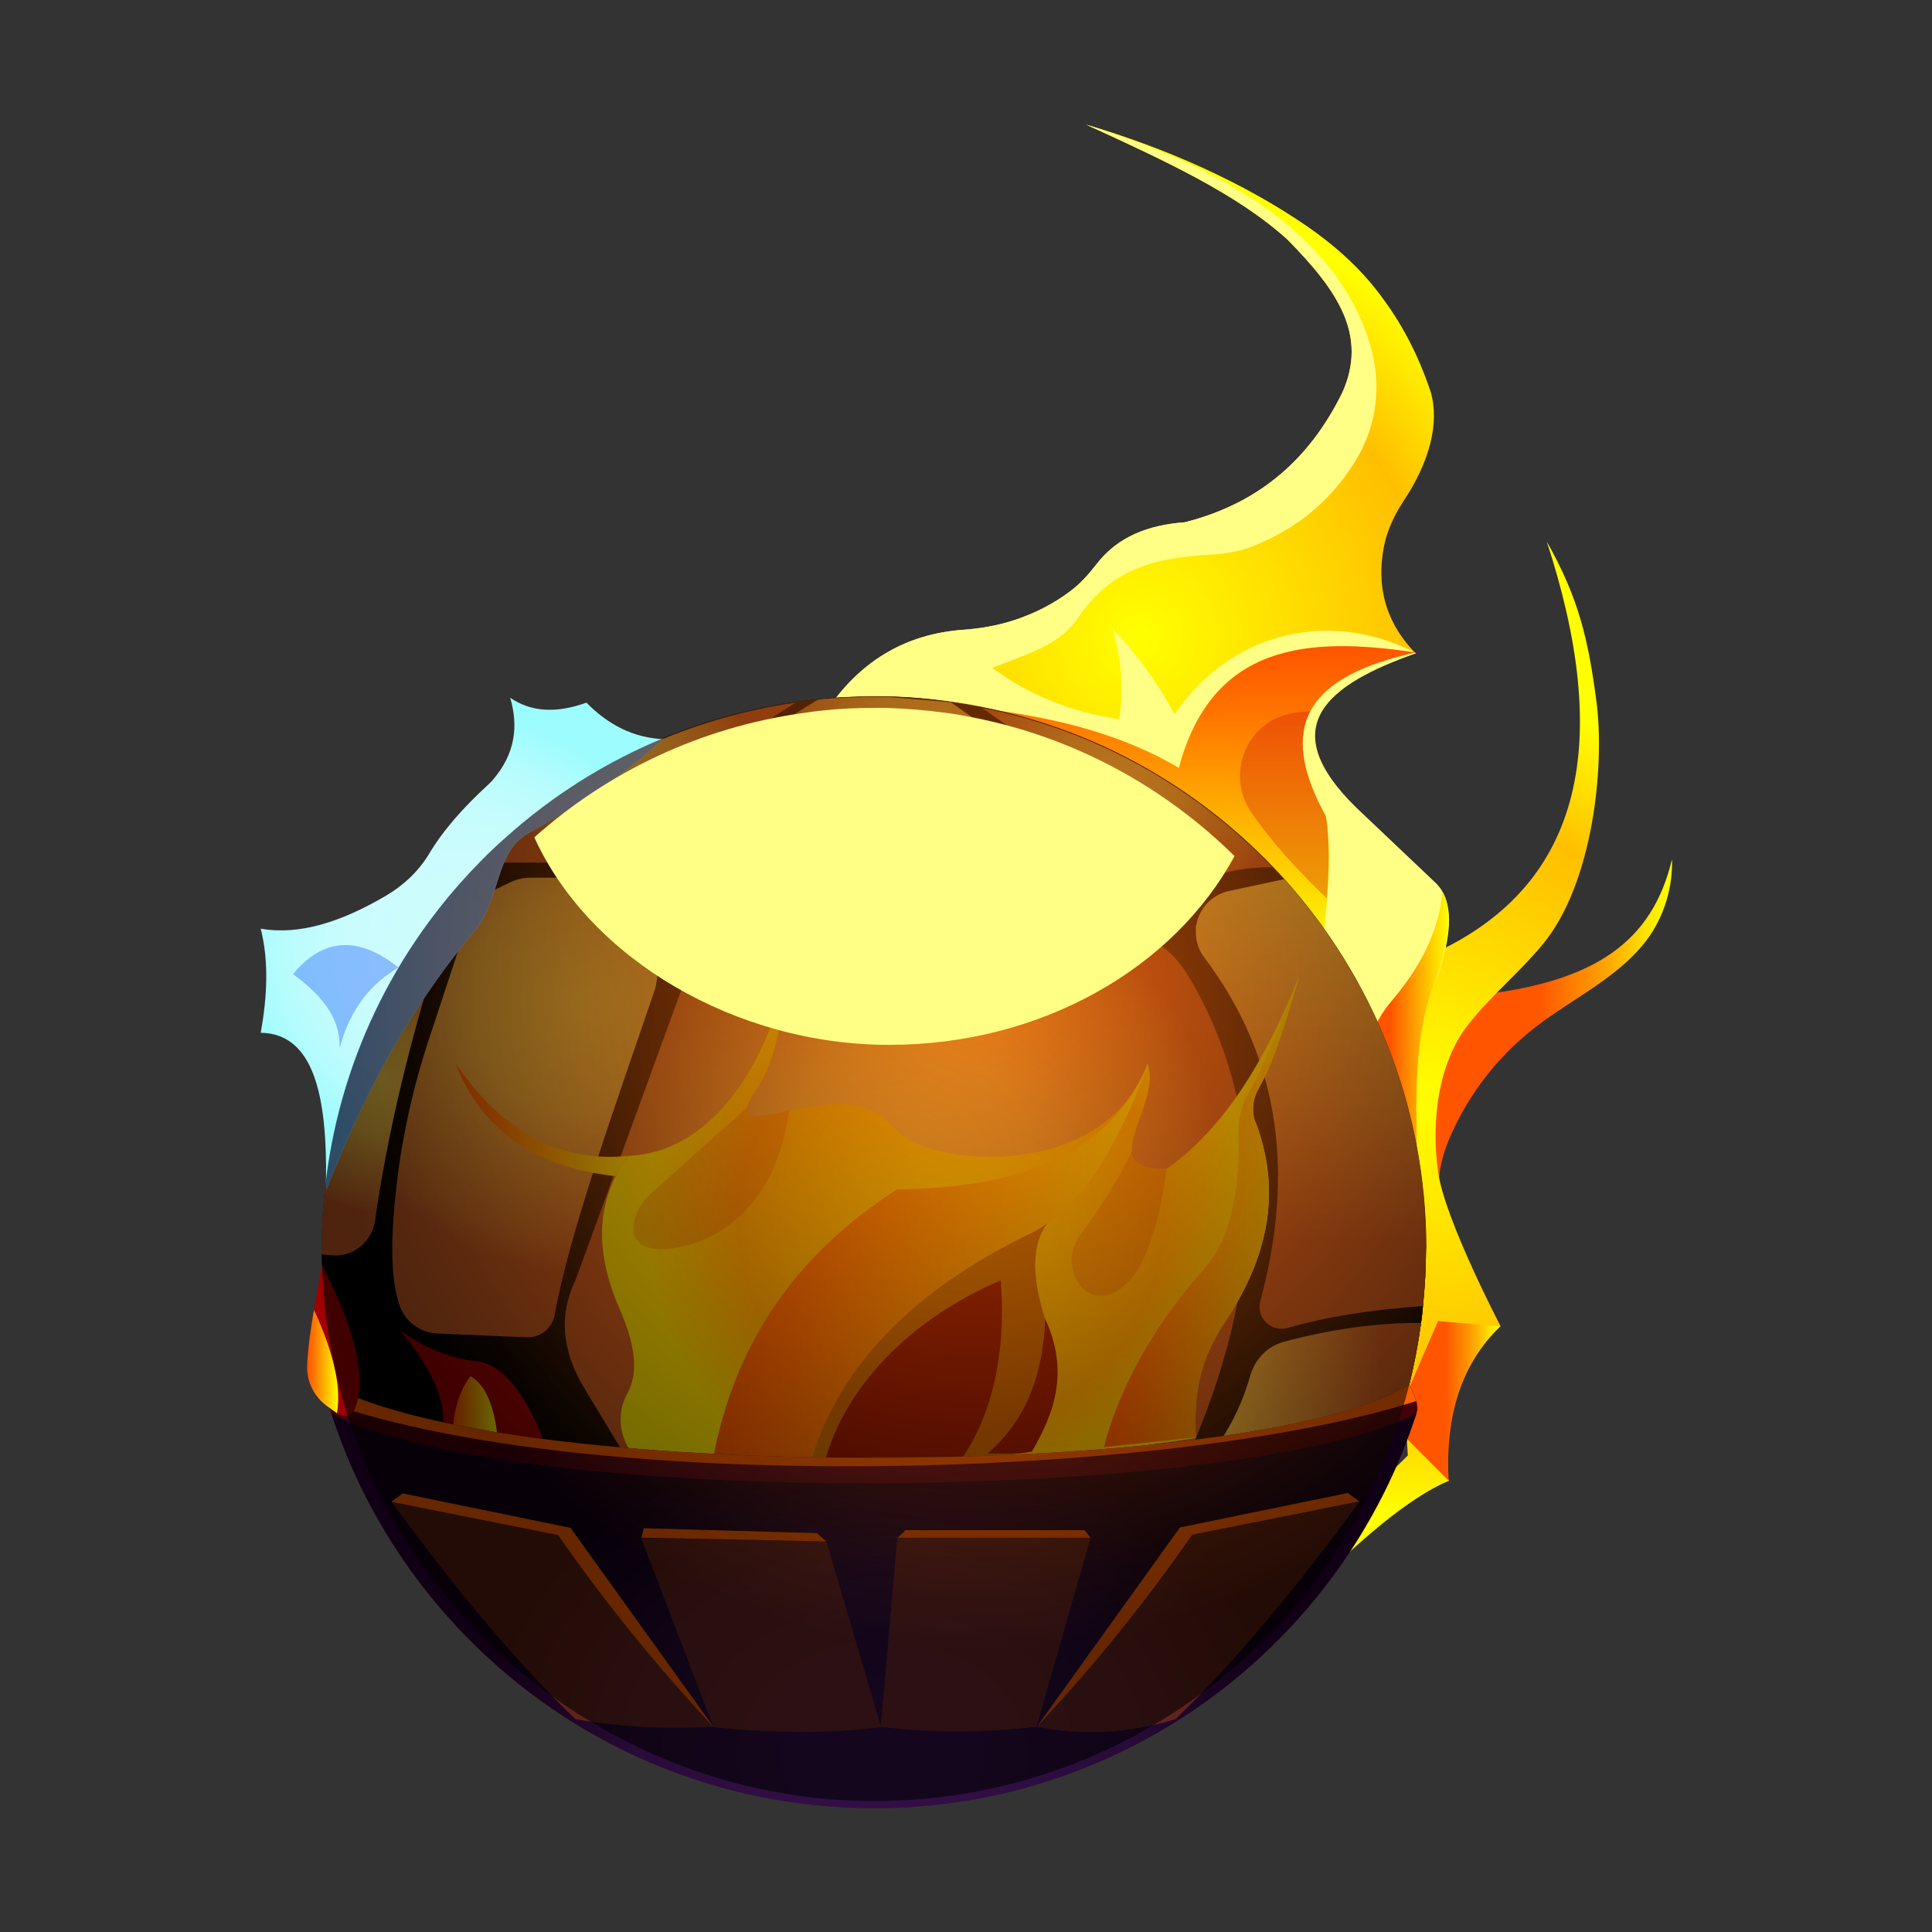 <svg width="44" height="44" viewBox="0 0 44 44" fill="none" xmlns="http://www.w3.org/2000/svg">
<rect x="0" y="0" width="44" height="44" fill="#333333" stroke="none"/>
<path d="M32.854 28.016C32.794 27.569 32.725 27.105 32.794 26.658C32.845 26.331 32.957 26.022 33.103 25.721C33.524 24.819 34.169 24.011 34.959 23.401C35.853 22.705 36.953 22.224 37.589 21.287C37.924 20.78 38.096 20.17 38.079 19.568C37.623 21.476 36.3 22.344 33.748 22.653C33.748 22.653 32.123 25.455 32.132 25.498C32.141 25.541 32.862 28.024 32.862 28.024L32.854 28.016Z" fill="url(#paint0_linear_131_61893)"/>
<path d="M32.759 26.735C32.579 25.541 32.759 24.183 33.447 23.323C33.962 22.67 34.607 22.146 35.14 21.502C36.283 20.109 36.549 17.454 36.36 15.993C36.171 14.541 35.948 13.613 35.226 12.332C36.704 16.844 36.094 20.109 32.699 21.691C32.055 23.659 31.9 26.804 31.883 30.293L32.063 33.146L30.852 34.349L28.325 37.787C30.087 35.879 31.754 34.246 33 33.722C32.166 31.917 32.373 30.654 34.177 30.207C34.177 30.207 32.931 27.827 32.759 26.735Z" fill="url(#paint1_radial_131_61893)"/>
<path fill-rule="evenodd" clip-rule="evenodd" d="M32.716 22.275C32.235 23.409 32.235 24.776 32.27 26.168L18.906 16.07C19.654 15.022 20.651 14.438 21.931 14.343C22.318 14.317 22.713 14.248 23.083 14.128C23.564 13.973 23.994 13.75 24.372 13.466C24.604 13.294 24.793 13.08 24.973 12.848C25.455 12.22 26.159 11.954 26.984 11.894C28.746 11.447 29.855 10.39 30.568 8.946C31.161 7.631 30.456 6.609 29.331 5.466C28.188 4.417 26.477 3.635 24.733 2.836C26.546 3.369 28.308 4.151 29.76 5.148C30.37 5.569 30.929 6.059 31.384 6.652C31.909 7.33 32.287 8.052 32.579 8.912C32.794 9.634 32.553 10.527 31.969 11.404C31.771 11.705 31.608 12.04 31.53 12.392C31.298 13.492 31.668 14.291 32.235 14.876C30.19 15.598 28.995 16.552 30.869 18.391L32.708 20.135C33.129 20.582 33.026 21.364 32.708 22.292L32.716 22.275Z" fill="url(#paint2_radial_131_61893)"/>
<path d="M32.716 22.275C32.235 23.409 32.235 24.776 32.27 26.168L31.238 25.386L18.906 16.07C19.654 15.022 20.651 14.438 21.931 14.343C22.318 14.317 22.713 14.248 23.083 14.128C23.564 13.973 23.994 13.75 24.372 13.466C24.604 13.294 24.793 13.08 24.973 12.848C25.455 12.22 26.159 11.954 26.984 11.894C28.746 11.447 29.855 10.39 30.568 8.946C31.161 7.631 30.456 6.609 29.331 5.466C28.188 4.417 26.477 3.635 24.733 2.836C28.17 3.91 30.559 5.509 31.23 7.949C31.462 8.783 31.35 9.677 30.912 10.424C30.379 11.335 29.605 12.005 28.566 12.427C28.248 12.556 27.904 12.616 27.56 12.633C26.065 12.71 25.197 13.08 24.501 14.145C24.08 14.704 23.392 14.893 22.602 15.211C23.418 15.821 24.381 16.216 25.489 16.38C25.592 15.709 25.549 15.03 25.343 14.334C25.902 14.91 26.366 15.555 26.752 16.268C28.093 14.291 30.413 13.905 32.252 14.876C30.207 15.598 29.012 16.552 30.886 18.391L32.725 20.135C32.777 20.195 32.828 20.256 32.862 20.324C33.112 20.788 33 21.484 32.725 22.284L32.716 22.275Z" fill="#FFFF86"/>
<path d="M30.198 18.588C30.293 19.155 30.276 19.843 30.224 20.479C30.19 20.934 30.138 21.364 30.095 21.699L22.653 16.173C24.166 16.38 25.601 16.749 26.847 17.488C27.603 14.661 29.777 14.489 32.235 14.859C31.092 15.116 30.198 15.512 29.837 16.208C29.545 16.775 29.614 17.54 30.19 18.58L30.198 18.588Z" fill="url(#paint3_linear_131_61893)"/>
<g style="mix-blend-mode:color-burn" opacity="0.3">
<path d="M30.224 20.47C29.511 19.783 28.918 19.121 28.497 18.502C27.921 17.66 28.359 16.491 29.348 16.259C29.502 16.225 29.666 16.208 29.837 16.199C29.545 16.766 29.614 17.531 30.19 18.571C30.284 19.138 30.267 19.826 30.216 20.462L30.224 20.47Z" fill="#C50015"/>
</g>
<path d="M32.716 22.275C32.235 23.409 32.235 24.776 32.27 26.168L31.238 25.386L31.135 24.578C31.058 23.942 31.256 23.306 31.677 22.817C32.338 22.034 32.751 21.27 32.854 20.316C33.103 20.78 32.991 21.476 32.716 22.275Z" fill="url(#paint4_linear_131_61893)"/>
<path d="M32.476 28.445C32.476 28.884 32.45 29.313 32.407 29.743C32.398 29.872 32.381 30.001 32.364 30.13C32.295 30.628 32.201 31.118 32.081 31.591C32.055 31.702 32.02 31.805 31.994 31.909C30.491 37.168 25.644 41.018 19.903 41.018C14.162 41.018 9.118 37.013 7.726 31.582C7.477 30.611 7.339 29.597 7.33 28.557C7.33 28.514 7.33 28.48 7.33 28.437C7.33 25.498 8.336 22.791 10.029 20.651C10.312 20.29 10.613 19.955 10.931 19.628C12.822 17.703 15.331 16.38 18.133 15.984C18.296 15.959 18.459 15.941 18.623 15.924C19.044 15.881 19.473 15.864 19.903 15.864C20.333 15.864 20.118 15.864 20.221 15.864C20.702 15.873 21.175 15.916 21.648 15.984C21.888 16.019 22.129 16.062 22.361 16.105C24.939 16.612 27.234 17.918 28.978 19.74C29.064 19.826 29.15 19.92 29.236 20.015C31.247 22.249 32.476 25.197 32.476 28.437V28.445Z" fill="url(#paint5_radial_131_61893)"/>
<path style="mix-blend-mode:screen" d="M32.476 28.445C32.476 28.884 32.45 29.313 32.407 29.743C32.398 29.872 32.381 30.001 32.364 30.13C32.295 30.628 32.201 31.118 32.081 31.591C32.055 31.702 32.02 31.805 31.994 31.909C30.491 37.168 25.644 41.018 19.903 41.018C14.162 41.018 9.118 37.013 7.726 31.582C7.477 30.611 7.339 29.597 7.33 28.557C7.33 28.514 7.33 28.48 7.33 28.437C7.33 25.498 8.336 22.791 10.029 20.651C10.312 20.29 10.613 19.955 10.931 19.628C12.822 17.703 15.331 16.38 18.133 15.984C18.296 15.959 18.459 15.941 18.623 15.924C19.044 15.881 19.473 15.864 19.903 15.864C20.333 15.864 20.118 15.864 20.221 15.864C20.702 15.873 21.175 15.916 21.648 15.984C21.888 16.019 22.129 16.062 22.361 16.105C24.939 16.612 27.234 17.918 28.978 19.74C29.064 19.826 29.15 19.92 29.236 20.015C31.247 22.249 32.476 25.197 32.476 28.437V28.445Z" fill="url(#paint6_radial_131_61893)"/>
<path d="M24.767 20.23C22.103 19.714 19.259 19.748 16.199 20.41C16.019 20.445 15.838 20.393 15.709 20.264L15.434 19.989C15.237 19.791 15.177 19.491 15.288 19.224C15.374 19.018 15.495 18.734 15.684 18.339C16.062 17.523 17.909 16.363 18.631 15.933C19.052 15.89 19.482 15.873 19.912 15.873C20.341 15.873 20.127 15.873 20.23 15.873L21.656 15.993C23.238 17.145 25.163 18.167 25.188 19.895C25.188 20.109 24.991 20.273 24.776 20.23H24.767Z" fill="url(#paint7_radial_131_61893)"/>
<path d="M18.124 16.002C16.637 16.913 15.409 17.97 14.661 19.31C14.541 19.516 14.326 19.645 14.094 19.645H10.931C12.822 17.72 15.331 16.397 18.133 16.002H18.124Z" fill="url(#paint8_radial_131_61893)"/>
<path d="M10.682 20.9L9.763 23.684C9.41 24.759 9.161 25.867 9.032 26.993C8.903 28.11 8.877 29.09 9.101 29.734C9.23 30.113 9.591 30.362 9.986 30.37L11.988 30.456C12.298 30.473 12.581 30.25 12.633 29.941C12.959 28.119 13.991 25.24 14.927 22.498C15.099 21.648 14.97 20.986 14.627 20.462C14.438 20.169 14.111 19.989 13.767 19.989H12.083C11.928 19.989 11.774 20.023 11.627 20.092L11.232 20.281C10.974 20.401 10.777 20.634 10.682 20.9Z" fill="url(#paint9_radial_131_61893)"/>
<path d="M15.907 21.476L13.105 29.159C12.727 29.932 12.796 30.74 13.277 31.565L14.154 33.017L27.191 32.854C28.841 28.961 28.858 25.214 27.062 22.224C26.778 21.751 26.349 21.39 25.833 21.184L24.827 20.771C22.18 20.058 19.559 20.006 16.99 20.659C16.448 20.814 16.044 20.995 15.916 21.484L15.907 21.476Z" fill="url(#paint10_radial_131_61893)"/>
<path d="M28.987 19.748C28.351 19.748 27.809 19.86 27.345 20.058C27.199 20.118 27.053 20.152 26.898 20.152C26.744 20.152 26.503 20.101 26.323 19.998C26.142 19.895 25.988 19.74 25.884 19.559C25.223 18.382 23.985 17.213 22.361 16.122C24.939 16.629 27.234 17.935 28.978 19.757L28.987 19.748Z" fill="url(#paint11_radial_131_61893)"/>
<path d="M32.476 28.445C32.476 28.884 32.45 29.313 32.407 29.743C31.238 29.829 30.216 29.984 29.331 30.241C28.952 30.353 28.6 30.009 28.703 29.631C29.442 26.89 29.245 24.209 27.423 21.802C27.294 21.631 27.234 21.433 27.234 21.227C27.234 21.02 27.234 21.106 27.251 21.046C27.32 20.668 27.62 20.367 27.998 20.29L29.244 20.023C31.256 22.258 32.484 25.206 32.484 28.445H32.476Z" fill="url(#paint12_linear_131_61893)"/>
<path d="M10.02 21.536C9.333 23.702 8.826 25.799 8.542 27.801C8.473 28.273 8.052 28.626 7.58 28.591C7.494 28.591 7.408 28.574 7.33 28.566C7.33 28.523 7.33 28.488 7.33 28.445C7.33 25.506 8.336 22.799 10.029 20.659C10.115 20.943 10.115 21.244 10.029 21.536H10.02Z" fill="url(#paint13_radial_131_61893)"/>
<path d="M32.364 30.13C32.295 30.628 32.201 31.118 32.081 31.591C32.055 31.702 32.02 31.805 31.994 31.909L27.792 32.819C28.076 32.39 28.308 31.909 28.471 31.341C28.574 30.963 28.858 30.662 29.236 30.559C30.327 30.267 31.376 30.121 32.364 30.13Z" fill="url(#paint14_linear_131_61893)"/>
<path d="M34.169 30.207C33.266 31.075 32.914 32.27 32.991 33.722L31.728 32.45L32.751 30.087L34.169 30.207Z" fill="url(#paint15_linear_131_61893)"/>
<path d="M15.116 16.818C15.056 16.878 14.059 17.858 12.057 18.966C11.241 19.413 11.438 20.462 10.785 21.235C8.37 24.097 7.416 27.345 7.425 27.07C7.425 27.01 7.425 26.959 7.425 26.907C7.451 24.965 7.15 23.538 5.938 23.521C6.084 22.705 6.127 21.905 5.938 21.149C6.806 21.304 7.769 21.003 8.8 20.393C9.195 20.161 9.539 19.834 9.771 19.448C10.098 18.898 10.562 18.382 11.103 17.884C11.146 17.841 11.189 17.806 11.223 17.763C11.739 17.162 11.808 16.534 11.619 15.89C12.091 16.216 12.667 16.251 13.355 16.002C13.853 16.509 14.438 16.809 15.125 16.835L15.116 16.818Z" fill="url(#paint16_radial_131_61893)"/>
<g style="mix-blend-mode:color-burn" opacity="0.5">
<path d="M6.677 22.189C7.425 22.73 7.752 23.263 7.734 23.873C7.984 22.945 8.465 22.395 9.075 22.034C8.19 21.33 7.382 21.33 6.677 22.18V22.189Z" fill="#447EFF"/>
</g>
<path d="M28.6 25.566C29.27 27.345 28.72 28.866 27.913 30.087C27.311 30.98 27.191 31.728 27.234 32.734V32.751L23.375 33.318C21.94 33.524 20.488 33.559 19.052 33.421C17.196 33.258 14.73 33.103 14.326 33C14.094 32.605 14.051 32.141 14.309 31.694C14.558 31.195 14.429 30.577 14.154 29.906C13.484 28.437 13.604 27.277 14.309 26.323C16.105 26.262 17.454 24.406 17.935 22.06C17.841 23.143 17.669 24.105 17.282 24.733C17.119 24.956 17.041 25.111 17.016 25.223C16.938 25.541 17.368 25.42 17.97 25.291C18.709 25.137 19.706 24.965 20.281 25.601C20.436 25.773 20.608 25.927 20.814 26.022C22.077 26.606 25.266 26.606 26.134 24.226C26.357 24.827 25.781 25.652 25.781 26.168C25.781 26.452 25.962 26.641 26.563 26.623C27.913 25.678 28.841 24.088 29.588 22.232C29.305 23.186 29.03 24.157 28.669 24.776C28.531 25.016 28.497 25.3 28.591 25.558L28.6 25.566Z" fill="url(#paint17_radial_131_61893)"/>
<path opacity="0.5" d="M23.495 33.06L23.195 33.103L21.699 33.327L18.494 33.198L19.027 30.164L23.873 27.835C23.495 28.308 23.487 29.047 23.796 30.018C23.796 30.035 23.805 30.061 23.813 30.078C24.337 31.256 24.002 32.184 23.495 33.052V33.06Z" fill="#770000"/>
<g style="mix-blend-mode:hard-light" opacity="0.2">
<path d="M17.97 25.3C17.918 25.704 17.815 26.099 17.66 26.494C17.291 27.448 16.491 28.196 15.486 28.402C14.627 28.583 14.283 28.248 14.48 27.689C14.549 27.483 14.687 27.302 14.85 27.156L17.016 25.223C16.938 25.532 17.368 25.42 17.97 25.291V25.3Z" fill="#C50015"/>
</g>
<path d="M26.142 24.234C25.575 25.824 24.741 27.423 23.521 28.067C20.762 29.382 19.13 31.135 18.494 33.198C17.746 33.181 16.998 33.155 16.259 33.12C16.724 30.757 17.97 28.669 20.427 27.087C23.616 27.062 25.403 26.03 26.134 24.243L26.142 24.234Z" fill="url(#paint18_linear_131_61893)"/>
<g style="mix-blend-mode:hard-light" opacity="0.2">
<path d="M26.572 26.632C26.452 27.474 26.271 28.256 25.953 28.849C25.334 29.88 24.544 29.571 24.415 28.849C24.372 28.6 24.449 28.334 24.604 28.127C25.119 27.423 25.472 26.864 25.798 26.177C25.798 26.46 25.979 26.649 26.581 26.632H26.572Z" fill="#C50015"/>
</g>
<path d="M28.6 25.566C29.27 27.345 28.72 28.866 27.913 30.087C27.311 30.98 27.191 31.728 27.234 32.734L25.145 32.957C25.145 32.957 25.541 31.015 27.371 28.961C27.629 28.669 27.835 28.325 27.956 27.947C28.162 27.294 28.23 26.589 28.205 25.85C28.196 25.566 28.248 25.283 28.359 25.016C28.789 24.303 29.193 23.306 29.588 22.241C29.305 23.195 29.03 24.166 28.669 24.784C28.531 25.025 28.497 25.309 28.591 25.566H28.6Z" fill="url(#paint19_linear_131_61893)"/>
<path d="M18.82 33.198L21.931 33.18C22.713 32.012 22.902 30.508 22.791 29.159C20.642 30.078 19.259 31.642 18.812 33.198H18.82Z" fill="#770000"/>
<path d="M23.495 33.06L23.195 33.103H22.49C23.401 32.321 23.762 31.255 23.805 30.018C23.805 30.035 23.813 30.061 23.822 30.078C24.346 31.255 24.011 32.184 23.504 33.051L23.495 33.06Z" fill="#770000"/>
<path d="M9.075 30.267C9.075 30.267 9.874 30.912 10.837 30.998C11.799 31.092 12.358 32.768 12.358 32.768C11.662 32.691 10.897 32.562 10.089 32.39C10.123 31.72 9.694 30.998 9.084 30.267H9.075Z" fill="#9F0000"/>
<path d="M10.381 24.234C11.507 25.85 12.831 26.477 14.3 26.323L14.016 26.787C12.057 26.572 10.923 25.627 10.381 24.234Z" fill="url(#paint20_linear_131_61893)"/>
<path d="M32.089 31.539C32.089 31.539 32.338 31.951 32.261 32.175C30.379 37.331 25.678 41.173 19.903 41.173C14.128 41.173 9.221 37.391 7.545 32.175C7.468 31.934 7.391 31.685 7.33 31.436C11.146 33.816 28.574 33.73 32.098 31.539H32.089Z" fill="url(#paint21_radial_131_61893)"/>
<path opacity="0.5" d="M32.261 32.184C30.577 37.409 25.678 41.181 19.903 41.181C14.128 41.181 9.221 37.409 7.545 32.184C7.52 32.106 7.494 32.038 7.477 31.96C7.425 31.788 7.373 31.616 7.33 31.445C11.146 33.825 28.574 33.739 32.098 31.548C32.098 31.548 32.209 31.728 32.261 31.917C32.287 32.012 32.295 32.106 32.261 32.184Z" fill="#770000"/>
<path d="M32.261 32.184C30.577 37.409 25.678 41.181 19.903 41.181C14.128 41.181 9.221 37.4 7.545 32.184C11.696 34.392 28.368 34.229 32.27 32.184H32.261Z" fill="url(#paint22_radial_131_61893)"/>
<path d="M10.321 32.441C10.364 32.029 10.484 31.634 10.716 31.341C11.043 31.53 11.241 31.986 11.318 32.622L10.321 32.441Z" fill="url(#paint23_linear_131_61893)"/>
<g style="mix-blend-mode:screen" opacity="0.3">
<path d="M20.445 35.02H24.836L23.607 39.325C22.37 39.471 21.184 39.471 20.058 39.325L20.436 35.02H20.445Z" fill="#FF6500"/>
</g>
<g style="mix-blend-mode:screen" opacity="0.3">
<path d="M18.82 35.105L14.601 35.028L16.251 39.334C17.609 39.471 18.889 39.488 20.066 39.334L18.82 35.105Z" fill="#FF6500"/>
</g>
<path style="mix-blend-mode:color-dodge" d="M14.609 35.02L14.661 34.805L18.605 34.916L18.82 35.105L14.609 35.02Z" fill="url(#paint24_linear_131_61893)"/>
<path style="mix-blend-mode:color-dodge" d="M20.445 35.02L20.625 34.848H24.698L24.836 35.02H20.445Z" fill="url(#paint25_linear_131_61893)"/>
<g style="mix-blend-mode:screen" opacity="0.3">
<path d="M23.616 39.334C24.991 37.83 26.202 36.369 27.165 34.951L30.963 34.194C29.588 36.077 28.196 37.778 26.77 39.153C25.695 39.48 24.647 39.531 23.624 39.325L23.616 39.334Z" fill="#FF6500"/>
</g>
<path style="mix-blend-mode:color-dodge" d="M30.688 33.997L30.955 34.194L27.156 34.951C26.091 36.489 24.905 37.95 23.607 39.334L26.873 34.787L30.68 34.005L30.688 33.997Z" fill="url(#paint26_linear_131_61893)"/>
<g style="mix-blend-mode:screen" opacity="0.3">
<path d="M16.259 39.334C14.884 37.83 13.673 36.369 12.71 34.951L8.912 34.195C10.287 36.077 11.679 37.778 13.105 39.153C14.12 39.334 15.177 39.385 16.251 39.325L16.259 39.334Z" fill="#FF6500"/>
</g>
<path style="mix-blend-mode:color-dodge" d="M9.178 34.005L8.912 34.203L12.71 34.959C13.776 36.498 14.962 37.95 16.259 39.342L12.994 34.796L9.187 34.014L9.178 34.005Z" fill="url(#paint27_linear_131_61893)"/>
<path style="mix-blend-mode:color-dodge" d="M32.252 31.909C26.658 33.696 13.527 34.057 7.468 31.951C7.416 31.78 7.365 31.608 7.322 31.436C11.137 33.816 28.566 33.73 32.089 31.539C32.089 31.539 32.201 31.72 32.252 31.909Z" fill="url(#paint28_linear_131_61893)"/>
<g style="mix-blend-mode:color-burn" opacity="0.5">
<path d="M15.108 16.818C15.048 16.878 14.051 17.858 12.048 18.966C11.232 19.413 11.43 20.462 10.777 21.235C8.362 24.097 7.408 27.345 7.416 27.07C7.416 27.01 7.416 26.959 7.416 26.907C7.7 24.57 8.628 22.43 10.02 20.668C10.304 20.307 10.605 19.972 10.923 19.645C12.109 18.442 13.527 17.471 15.108 16.818Z" fill="#447EFF"/>
</g>
<path d="M8.095 32.055C8.035 32.227 7.829 32.295 7.674 32.184L7.468 32.038C7.159 31.823 6.978 31.47 6.995 31.092C7.013 30.706 7.073 30.276 7.15 29.829C7.21 29.494 7.27 29.15 7.33 28.806C7.975 30.061 8.379 31.212 8.095 32.055Z" fill="#9F0000"/>
<path d="M7.674 32.184L7.468 32.037C7.159 31.823 6.978 31.47 6.995 31.092C7.013 30.705 7.073 30.276 7.15 29.829C7.554 30.714 7.786 31.522 7.674 32.184Z" fill="url(#paint29_linear_131_61893)"/>
<path style="mix-blend-mode:color-dodge" opacity="0.6" d="M32.476 28.445C32.476 28.884 32.45 29.313 32.407 29.743C32.398 29.872 32.381 30.001 32.364 30.13C32.295 30.628 32.201 31.118 32.081 31.591C32.055 31.694 32.02 31.805 31.994 31.909C30.491 37.168 25.644 41.018 19.903 41.018C14.162 41.018 9.118 37.013 7.726 31.582C7.477 30.611 7.339 29.597 7.33 28.557C7.33 28.523 7.33 28.48 7.33 28.437C7.33 25.498 8.336 22.791 10.029 20.651C10.312 20.29 10.613 19.955 10.931 19.628C11.129 19.422 11.344 19.224 11.559 19.035C13.363 17.428 15.623 16.345 18.133 15.984C18.296 15.959 18.459 15.941 18.623 15.924C19.044 15.881 19.473 15.855 19.903 15.855C20.333 15.855 20.118 15.855 20.221 15.855C20.702 15.873 21.175 15.907 21.648 15.976C21.888 16.01 22.129 16.044 22.361 16.096C24.819 16.586 27.019 17.789 28.738 19.482C28.823 19.559 28.901 19.645 28.987 19.731C29.073 19.826 29.159 19.912 29.244 20.006C31.256 22.241 32.484 25.188 32.484 28.428L32.476 28.445Z" fill="url(#paint30_radial_131_61893)"/>
<g style="mix-blend-mode:soft-light">
<path fill-rule="evenodd" clip-rule="evenodd" d="M28.119 19.491C26.744 22.034 23.736 23.796 20.247 23.796C16.758 23.796 13.423 21.837 12.169 19.07C13.836 17.583 15.941 16.569 18.27 16.242C18.425 16.216 18.571 16.199 18.726 16.182C19.121 16.139 19.516 16.122 19.912 16.122C20.307 16.122 20.109 16.122 20.204 16.122C20.651 16.139 21.089 16.173 21.527 16.233C21.751 16.259 21.974 16.302 22.189 16.345C24.475 16.801 26.512 17.918 28.11 19.491H28.119Z" fill="#FFFF86"/>
</g>
<defs>
<linearGradient id="paint0_linear_131_61893" x1="32.123" y1="23.788" x2="38.07" y2="23.788" gradientUnits="userSpaceOnUse">
<stop offset="0.4" stop-color="#FF5500"/>
<stop offset="0.5" stop-color="#FF5800"/>
<stop offset="0.6" stop-color="#FF7800"/>
<stop offset="0.7" stop-color="#FF9400"/>
<stop offset="0.8" stop-color="#FFB800"/>
<stop offset="0.9" stop-color="#FFE300"/>
<stop offset="1" stop-color="#FFFF00"/>
</linearGradient>
<radialGradient id="paint1_radial_131_61893" cx="0" cy="0" r="1" gradientUnits="userSpaceOnUse" gradientTransform="translate(32.364 25.068) scale(9.445)">
<stop stop-color="#FFFF00"/>
<stop offset="0.4" stop-color="#FFDA00"/>
<stop offset="0.7" stop-color="#FFBF00"/>
<stop offset="1" stop-color="#FFFF00"/>
</radialGradient>
<radialGradient id="paint2_radial_131_61893" cx="0" cy="0" r="1" gradientUnits="userSpaceOnUse" gradientTransform="translate(25.945 14.489) scale(9.642 9.642)">
<stop stop-color="#FFFF00"/>
<stop offset="0.4" stop-color="#FFDA00"/>
<stop offset="0.7" stop-color="#FFBF00"/>
<stop offset="1" stop-color="#FFFF00"/>
</radialGradient>
<linearGradient id="paint3_linear_131_61893" x1="27.448" y1="14.721" x2="27.448" y2="21.699" gradientUnits="userSpaceOnUse">
<stop stop-color="#FF5500"/>
<stop offset="0.2" stop-color="#FF7100"/>
<stop offset="0.6" stop-color="#FFB900"/>
<stop offset="1" stop-color="#FFFF00"/>
</linearGradient>
<linearGradient id="paint4_linear_131_61893" x1="31.118" y1="23.238" x2="32.991" y2="23.238" gradientUnits="userSpaceOnUse">
<stop offset="0.3" stop-color="#FF5500"/>
<stop offset="0.4" stop-color="#FF7100"/>
<stop offset="0.7" stop-color="#FFB900"/>
<stop offset="1" stop-color="#FFFF00"/>
</linearGradient>
<radialGradient id="paint5_radial_131_61893" cx="0" cy="0" r="1" gradientUnits="userSpaceOnUse" gradientTransform="translate(19.895 28.454) scale(12.581)">
<stop stop-color="#331048"/>
<stop offset="0.3" stop-color="#300E44"/>
<stop offset="0.6" stop-color="#280B38"/>
<stop offset="0.8" stop-color="#1B0424"/>
<stop offset="1" stop-color="#110015"/>
</radialGradient>
<radialGradient id="paint6_radial_131_61893" cx="0" cy="0" r="1" gradientUnits="userSpaceOnUse" gradientTransform="translate(21.682 24.312) scale(17.488)">
<stop stop-color="#86411C"/>
<stop offset="0.7"/>
</radialGradient>
<radialGradient id="paint7_radial_131_61893" cx="0" cy="0" r="1" gradientUnits="userSpaceOnUse" gradientTransform="translate(20.96 17.153) scale(3.867)">
<stop stop-color="#F6D34A"/>
<stop offset="0.1" stop-color="#F3CC47"/>
<stop offset="0.4" stop-color="#EBB942"/>
<stop offset="0.6" stop-color="#DF9B38"/>
<stop offset="0.9" stop-color="#CF702B"/>
<stop offset="1" stop-color="#C65A24"/>
</radialGradient>
<radialGradient id="paint8_radial_131_61893" cx="0" cy="0" r="1" gradientUnits="userSpaceOnUse" gradientTransform="translate(14.094 17.11) scale(2.853)">
<stop stop-color="#F6D34A"/>
<stop offset="0.1" stop-color="#F3CC47"/>
<stop offset="0.4" stop-color="#EBB942"/>
<stop offset="0.6" stop-color="#DF9B38"/>
<stop offset="0.9" stop-color="#CF702B"/>
<stop offset="1" stop-color="#C65A24"/>
</radialGradient>
<radialGradient id="paint9_radial_131_61893" cx="0" cy="0" r="1" gradientUnits="userSpaceOnUse" gradientTransform="translate(13.2 22.851) scale(6.093)">
<stop stop-color="#F6D34A"/>
<stop offset="0.1" stop-color="#F3CC47"/>
<stop offset="0.4" stop-color="#EBB942"/>
<stop offset="0.6" stop-color="#DF9B38"/>
<stop offset="0.9" stop-color="#CF702B"/>
<stop offset="1" stop-color="#C65A24"/>
</radialGradient>
<radialGradient id="paint10_radial_131_61893" cx="0" cy="0" r="1" gradientUnits="userSpaceOnUse" gradientTransform="translate(20.634 26.606) scale(7.124 7.124)">
<stop stop-color="#F6D34A"/>
<stop offset="0.1" stop-color="#F3CC47"/>
<stop offset="0.4" stop-color="#EBB942"/>
<stop offset="0.6" stop-color="#DF9B38"/>
<stop offset="0.9" stop-color="#CF702B"/>
<stop offset="1" stop-color="#C65A24"/>
</radialGradient>
<radialGradient id="paint11_radial_131_61893" cx="0" cy="0" r="1" gradientUnits="userSpaceOnUse" gradientTransform="translate(25.927 17.024) scale(3.73)">
<stop stop-color="#F6D34A"/>
<stop offset="0.1" stop-color="#F3CC47"/>
<stop offset="0.4" stop-color="#EBB942"/>
<stop offset="0.6" stop-color="#DF9B38"/>
<stop offset="0.9" stop-color="#CF702B"/>
<stop offset="1" stop-color="#C65A24"/>
</radialGradient>
<linearGradient id="paint12_linear_131_61893" x1="29.855" y1="20.023" x2="29.855" y2="30.267" gradientUnits="userSpaceOnUse">
<stop stop-color="#F6D34A"/>
<stop offset="0.5" stop-color="#D98A33"/>
<stop offset="0.8" stop-color="#C65A24"/>
</linearGradient>
<radialGradient id="paint13_radial_131_61893" cx="0" cy="0" r="1" gradientUnits="userSpaceOnUse" gradientTransform="translate(8.705 24.63) scale(2.973 2.973)">
<stop stop-color="#F6D34A"/>
<stop offset="0.1" stop-color="#F3CC47"/>
<stop offset="0.4" stop-color="#EBB942"/>
<stop offset="0.6" stop-color="#DF9B38"/>
<stop offset="0.9" stop-color="#CF702B"/>
<stop offset="1" stop-color="#C65A24"/>
</radialGradient>
<linearGradient id="paint14_linear_131_61893" x1="27.792" y1="31.479" x2="32.364" y2="31.479" gradientUnits="userSpaceOnUse">
<stop stop-color="#F6D34A"/>
<stop offset="0.5" stop-color="#D98A33"/>
<stop offset="0.8" stop-color="#C65A24"/>
</linearGradient>
<linearGradient id="paint15_linear_131_61893" x1="31.728" y1="31.909" x2="34.169" y2="31.909" gradientUnits="userSpaceOnUse">
<stop offset="0.4" stop-color="#FF5500"/>
<stop offset="0.5" stop-color="#FF5800"/>
<stop offset="0.6" stop-color="#FF7800"/>
<stop offset="0.7" stop-color="#FF9400"/>
<stop offset="0.8" stop-color="#FFB800"/>
<stop offset="0.9" stop-color="#FFE300"/>
<stop offset="1" stop-color="#FFFF00"/>
</linearGradient>
<radialGradient id="paint16_radial_131_61893" cx="0" cy="0" r="1" gradientUnits="userSpaceOnUse" gradientTransform="translate(10.519 21.476) scale(5.122)">
<stop stop-color="#CFFDFE"/>
<stop offset="0.4" stop-color="#CCFCFD"/>
<stop offset="0.6" stop-color="#C5FCFD"/>
<stop offset="0.8" stop-color="#B7FCFD"/>
<stop offset="1" stop-color="#9DFCFD"/>
</radialGradient>
<radialGradient id="paint17_radial_131_61893" cx="0" cy="0" r="1" gradientUnits="userSpaceOnUse" gradientTransform="translate(21.648 27.784) scale(6.918)">
<stop stop-color="#FFFF00"/>
<stop offset="0.4" stop-color="#FFDA00"/>
<stop offset="0.7" stop-color="#FFBF00"/>
<stop offset="1" stop-color="#FFFF00"/>
</radialGradient>
<linearGradient id="paint18_linear_131_61893" x1="16.268" y1="28.72" x2="26.142" y2="28.72" gradientUnits="userSpaceOnUse">
<stop stop-color="#FF5500"/>
<stop offset="0.2" stop-color="#FF7100"/>
<stop offset="0.6" stop-color="#FFB900"/>
<stop offset="1" stop-color="#FFFF00"/>
</linearGradient>
<linearGradient id="paint19_linear_131_61893" x1="25.145" y1="27.595" x2="29.597" y2="27.595" gradientUnits="userSpaceOnUse">
<stop stop-color="#FF5500"/>
<stop offset="0.2" stop-color="#FF7100"/>
<stop offset="0.6" stop-color="#FFB900"/>
<stop offset="1" stop-color="#FFFF00"/>
</linearGradient>
<linearGradient id="paint20_linear_131_61893" x1="10.381" y1="25.515" x2="14.309" y2="25.515" gradientUnits="userSpaceOnUse">
<stop stop-color="#FF5500"/>
<stop offset="0.2" stop-color="#FF7100"/>
<stop offset="0.6" stop-color="#FFB900"/>
<stop offset="1" stop-color="#FFFF00"/>
</linearGradient>
<radialGradient id="paint21_radial_131_61893" cx="0" cy="0" r="1" gradientUnits="userSpaceOnUse" gradientTransform="translate(19.8 36.309) scale(9.47 9.47)">
<stop stop-color="#331048"/>
<stop offset="0.3" stop-color="#300E44"/>
<stop offset="0.6" stop-color="#280B38"/>
<stop offset="0.8" stop-color="#1B0424"/>
<stop offset="1" stop-color="#110015"/>
</radialGradient>
<radialGradient id="paint22_radial_131_61893" cx="0" cy="0" r="1" gradientUnits="userSpaceOnUse" gradientTransform="translate(20.109 39.99) scale(9.298 7.439)">
<stop stop-color="#331048"/>
<stop offset="0.3" stop-color="#300E44"/>
<stop offset="0.6" stop-color="#280B38"/>
<stop offset="0.8" stop-color="#1B0424"/>
<stop offset="1" stop-color="#110015"/>
</radialGradient>
<linearGradient id="paint23_linear_131_61893" x1="10.321" y1="31.986" x2="11.318" y2="31.986" gradientUnits="userSpaceOnUse">
<stop stop-color="#FF5500"/>
<stop offset="0.2" stop-color="#FF7100"/>
<stop offset="0.6" stop-color="#FFB900"/>
<stop offset="1" stop-color="#FFFF00"/>
</linearGradient>
<linearGradient id="paint24_linear_131_61893" x1="14.609" y1="34.951" x2="18.82" y2="34.951" gradientUnits="userSpaceOnUse">
<stop offset="0.1" stop-color="#FF6000"/>
<stop offset="0.4" stop-color="#FF6000"/>
</linearGradient>
<linearGradient id="paint25_linear_131_61893" x1="20.445" y1="34.934" x2="24.836" y2="34.934" gradientUnits="userSpaceOnUse">
<stop offset="0.1" stop-color="#FF6000"/>
<stop offset="0.4" stop-color="#FF6000"/>
</linearGradient>
<linearGradient id="paint26_linear_131_61893" x1="27.285" y1="33.997" x2="27.285" y2="39.334" gradientUnits="userSpaceOnUse">
<stop stop-color="#FF6000"/>
<stop offset="1" stop-color="#FF6000"/>
</linearGradient>
<linearGradient id="paint27_linear_131_61893" x1="12.581" y1="34.005" x2="12.581" y2="3.86716e-05" gradientUnits="userSpaceOnUse">
<stop stop-color="#FF6000"/>
<stop offset="1" stop-color="#FF6000"/>
</linearGradient>
<linearGradient id="paint28_linear_131_61893" x1="7.322" y1="32.424" x2="32.252" y2="32.424" gradientUnits="userSpaceOnUse">
<stop offset="0.1" stop-color="#FF6000"/>
<stop offset="0.4" stop-color="#FF6000"/>
</linearGradient>
<linearGradient id="paint29_linear_131_61893" x1="6.995" y1="31.006" x2="7.7" y2="31.006" gradientUnits="userSpaceOnUse">
<stop stop-color="#FF5500"/>
<stop offset="0.2" stop-color="#FF7100"/>
<stop offset="0.6" stop-color="#FFB900"/>
<stop offset="1" stop-color="#FFFF00"/>
</linearGradient>
<radialGradient id="paint30_radial_131_61893" cx="0" cy="0" r="1" gradientUnits="userSpaceOnUse" gradientTransform="translate(22.369 22.464) scale(15.168)">
<stop stop-color="#F16000"/>
<stop offset="0.4" stop-color="#8B3700"/>
<stop offset="0.7" stop-color="#401900"/>
<stop offset="0.9" stop-color="#110700"/>
<stop offset="1"/>
</radialGradient>
</defs>
</svg>
